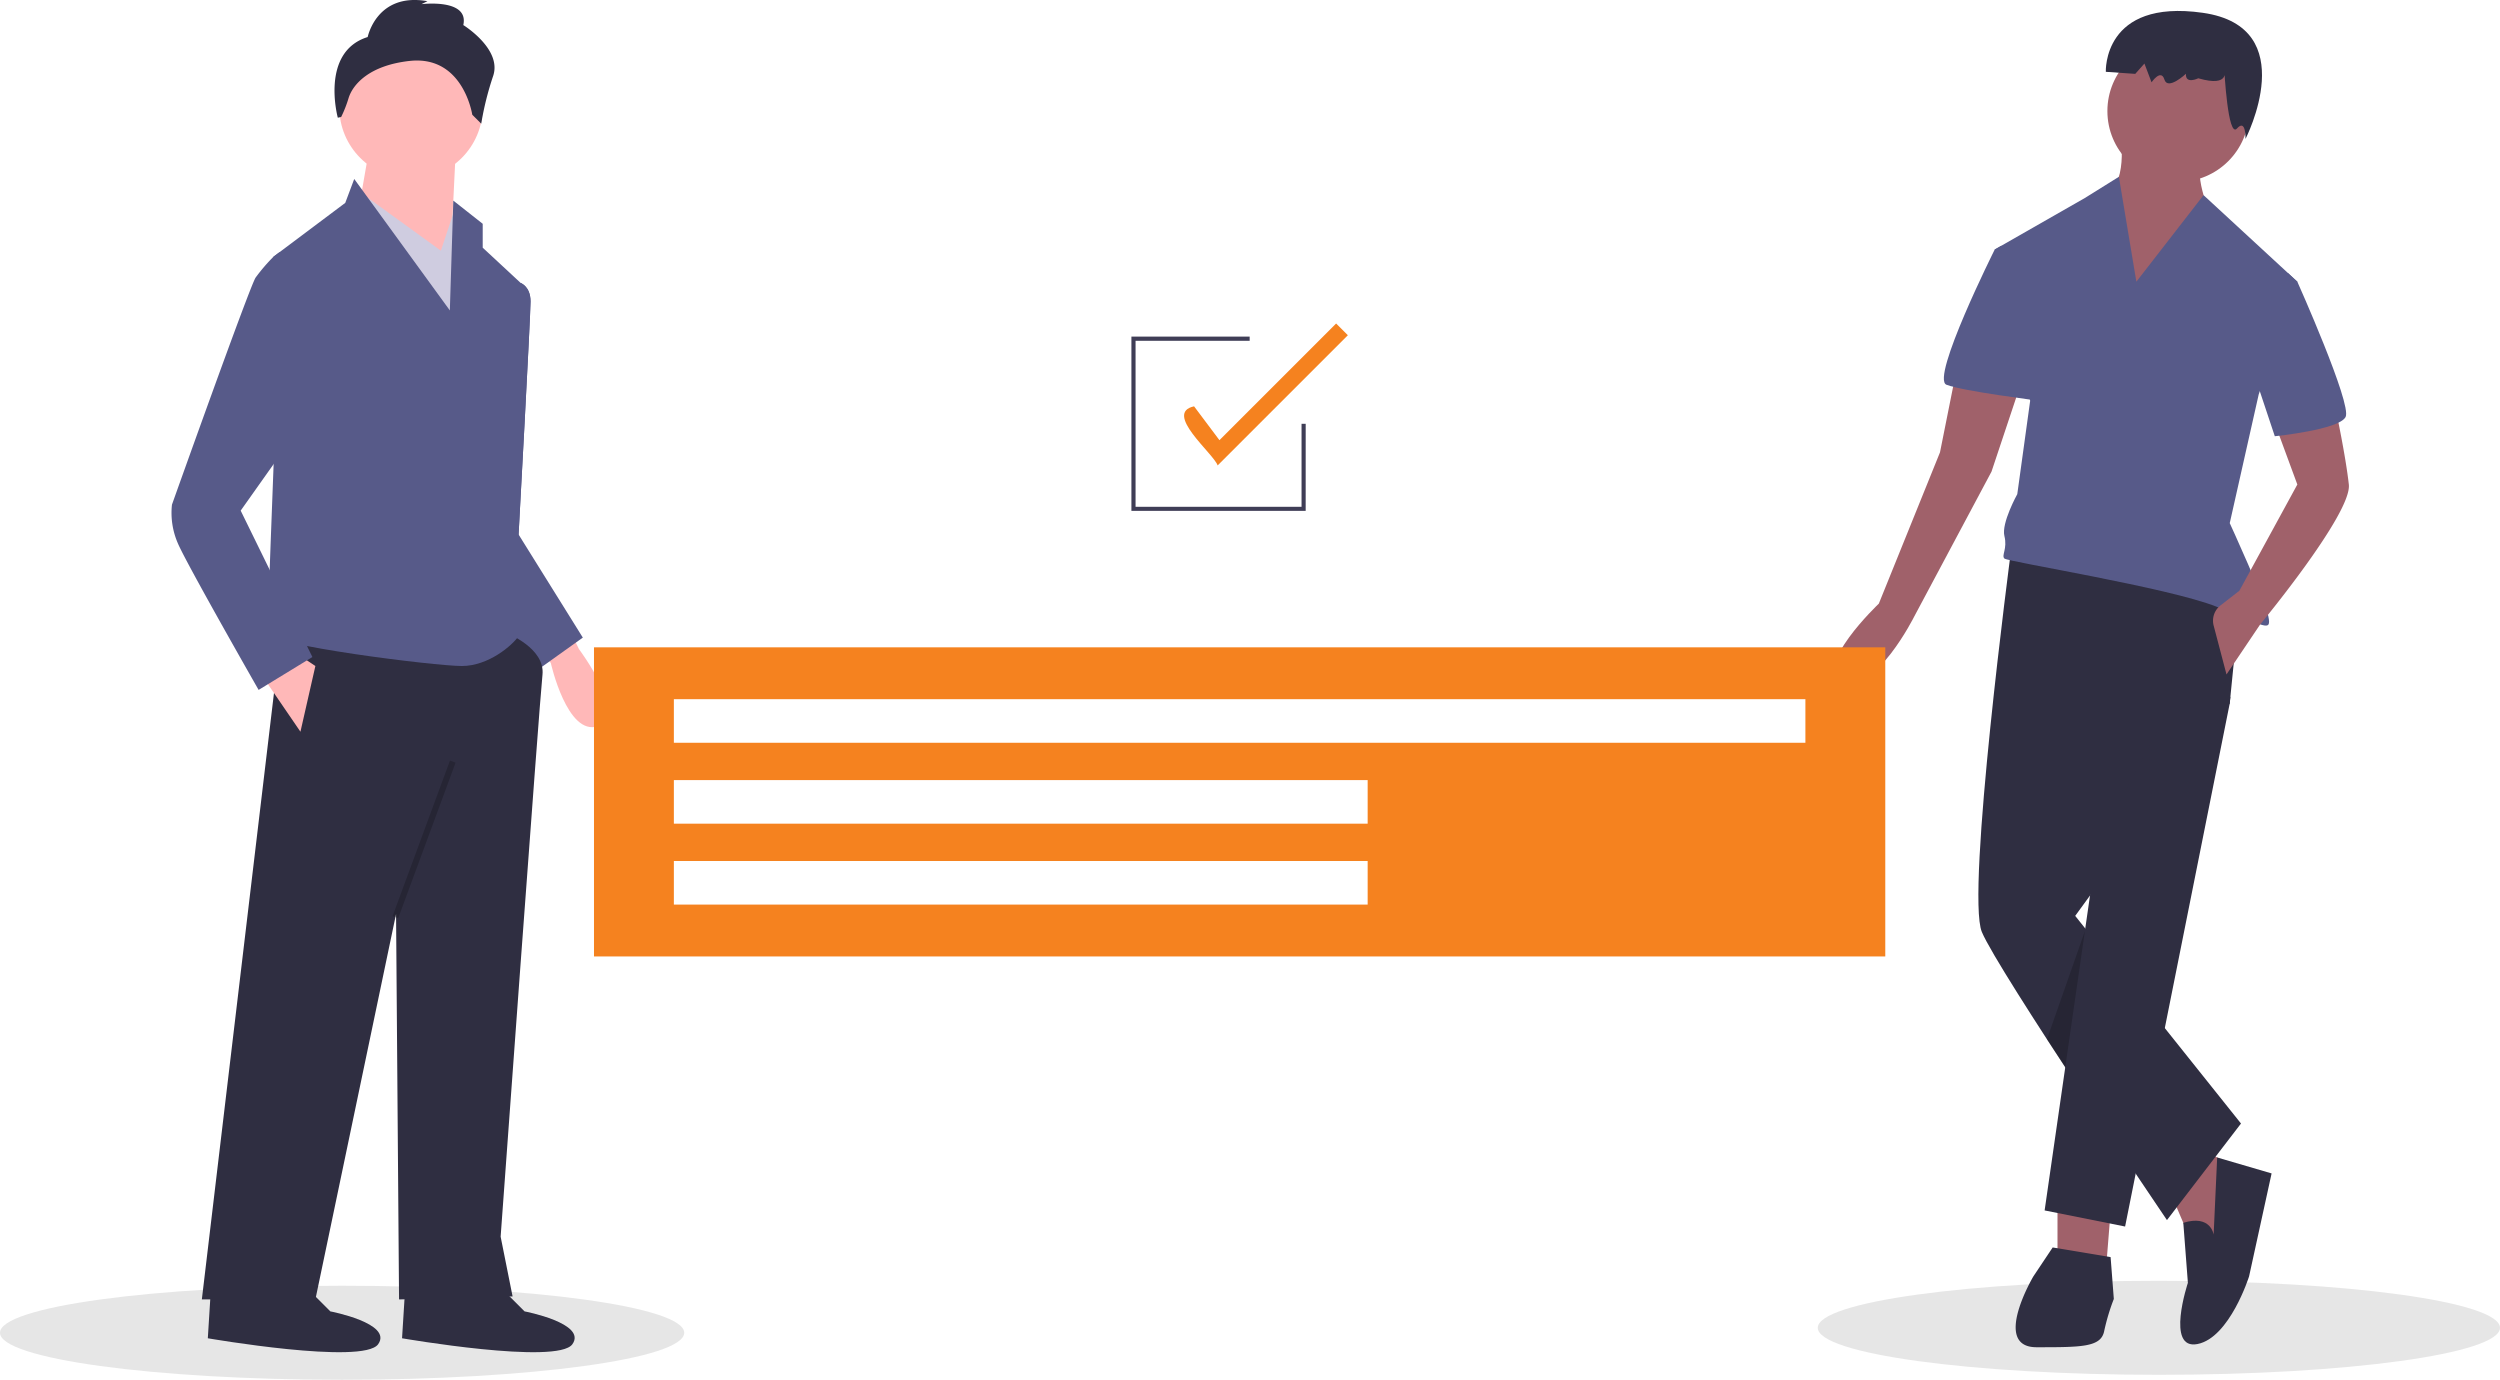 <svg xmlns="http://www.w3.org/2000/svg" width="539.205" height="297.593" viewBox="0 0 539.205 297.593"><defs><style>.a{fill:#e6e6e6;}.b{fill:#ffb8b8;}.c{fill:#575a89;}.d{fill:#2f2e41;}.e{fill:#cfcce0;}.f{opacity:0.2;}.g{fill:#a0616a;}.h{fill:#f5821f;}.i{fill:#3f3d56;}</style></defs><g transform="translate(0 0)"><ellipse class="a" cx="73.573" cy="10.141" rx="73.573" ry="10.141" transform="translate(392.06 276.241)"/><ellipse class="a" cx="73.787" cy="10.141" rx="73.787" ry="10.141" transform="translate(0 277.311)"/><path class="b" d="M356.317,429.179l1.9,3.922s10.773,14.378,4.118,16.63-10.187-13.637-10.187-13.637l-1.76-2.224Z" transform="translate(-233.351 -293.109)"/><path class="c" d="M332.406,307.188l1.771-.749s2.1.749,2.1,3.971-2.578,50.266-2.578,50.266l5.156,25.778-7.089,1.289L320.806,363.9Z" transform="translate(-221.85 -245.389)"/><path class="c" d="M332.406,307.188l1.771-.749s2.1.749,2.1,3.971-2.578,50.266-2.578,50.266l13.855,22.233-9.022,6.444L320.806,363.9Z" transform="translate(-221.85 -245.389)"/><path class="d" d="M295.864,428.331s8.378,3.222,7.733,9.022-9.022,121.155-9.022,121.155l2.578,12.889-24.489.644-.644-83.133-17.4,83.133H230.131l17.4-146.288Z" transform="translate(-186.597 -291.777)"/><path class="d" d="M321.4,659.822l5.8,5.8s13.533,2.578,10.311,7.089-36.733-1.289-36.733-1.289l.644-10.311Z" transform="translate(-214.062 -382.78)"/><path class="d" d="M252.861,659.822l5.8,5.8s13.533,2.578,10.311,7.089-36.733-1.289-36.733-1.289l.644-10.311Z" transform="translate(-187.416 -382.78)"/><circle class="b" cx="15.467" cy="15.467" r="15.467" transform="translate(73.179 7.667)"/><path class="b" d="M147.319,52.609,146.03,79.031l-19.977-11.6,2.577-14.822Z" transform="translate(-49.008 -20.454)"/><path class="e" d="M125,66.316l18.688,13.533,3.222-9.667,5.8,15.467-3.222,27.711Z" transform="translate(-48.598 -25.783)"/><path class="c" d="M272.015,269.708l20.622,28.355.747-23.687,6.342,5v5.155l9.022,8.378-3.222,32.222-.644,38.022s3.867,3.222,2.578,5.156-6.444,6.444-12.245,6.444-41.889-4.511-41.889-7.089,1.289-36.089,1.289-36.089V286.463l15.467-11.6Z" transform="translate(-195.615 -231.108)"/><path class="b" d="M92.313,235.308l8.378,12.244,3.222-14.178-3.867-2.577Z" transform="translate(-35.89 -89.731)"/><rect class="f" width="35.771" height="1.289" transform="matrix(0.346, -0.938, 0.938, 0.346, 84.673, 197.599)"/><path class="d" d="M284.1,214.543s1.933-9.667,12.889-7.733l-1.289.644s10.311-1.289,9.022,4.511c0,0,8.378,5.156,6.444,10.955a65.572,65.572,0,0,0-2.578,10.311l-1.933-1.933s-1.933-12.889-13.533-11.6c-8.7.967-12.244,5.075-13.151,8.035a26.151,26.151,0,0,1-1.592,4.05l-.724.159S273.786,217.766,284.1,214.543Z" transform="translate(-204.796 -206.555)"/><path class="c" d="M248.525,295.894l-5.867-.272-1.222.917a38.576,38.576,0,0,0-3.867,4.511c-1.289,1.933-18.044,48.977-18.044,48.977a16.421,16.421,0,0,0,1.289,8.378c1.933,4.511,17.4,31.578,17.4,31.578l11.6-7.089-15.467-31.578L245.3,335.849Z" transform="translate(-182.436 -241.183)"/><path class="g" d="M726.044,420.319v17.358h10.415l1.389-17.358Z" transform="translate(-282.278 -163.415)"/><path class="g" d="M766.372,415.84l4.165,9.721,6.943,2.777,1.389-19.441-5.555-2.777Z" transform="translate(-297.957 -157.895)"/><path class="d" d="M935.459,631.631s-.589-4.383-6.543-2.539l.989,12.953s-4.86,14.581,2.083,13.192S943.1,640.657,943.1,640.657l4.86-22.218L936.22,615Z" transform="translate(-458.017 -365.354)"/><path class="d" d="M864.026,401.382s-9.721,73.6-6.249,81.93S897.7,545.454,897.7,545.454l15.969-20.83-35.758-44.784,33.328-45.825,2.777-27.773Z" transform="translate(-430.327 -282.301)"/><path class="d" d="M752.4,237.994l9.166,4.851-.14,1.4L738.858,357.071,721.5,353.6l11.457-79.5Z" transform="translate(-280.511 -92.53)"/><path class="d" d="M878.169,646.754,874,653s-9.026,15.275.694,15.275,13.886,0,14.581-3.472a45.748,45.748,0,0,1,2.083-6.943l-.694-9.026Z" transform="translate(-435.444 -377.699)"/><circle class="g" cx="15.275" cy="15.275" r="15.275" transform="translate(454.528 8.683)"/><path class="g" d="M903.423,253.7s2.083,11.8-4.166,13.886,7.638,29.856,7.638,29.856l15.969-26.384s-4.166-9.026-1.389-13.192Z" transform="translate(-446.117 -224.886)"/><path class="c" d="M893.347,291.567l-3.769-22.626-7.34,4.574L862.8,284.623l7.638,32.634-2.777,20.135s-3.472,6.249-2.777,9.026-.694,4.166,0,4.86,35.411,6.249,45.825,10.415,11.8,5.555,11.109,2.083-8.332-20.135-8.332-20.135l6.249-27.773,8.332-24.3L907.836,272.9Z" transform="translate(-432.57 -230.81)"/><path class="g" d="M953.153,354.176l4.86,13.192-12.5,22.913-4.078,3.172a4.165,4.165,0,0,0-1.471,4.348l2.772,10.533L950,397.545s19.814-23.927,19.12-30.176-2.777-15.969-2.777-15.969Z" transform="translate(-462.519 -262.869)"/><path class="g" d="M832.515,337.767l-3.472,17.358-13.192,32.633s-14.581,13.886-7.638,16.664,15.275-13.886,15.275-13.886l16.664-31.245,6.249-18.747Z" transform="translate(-410.62 -257.569)"/><path class="c" d="M955.317,303.368l5.589-.5,2.049,1.891s11.8,26.384,10.415,29.162-15.275,4.166-15.275,4.166l-5.555-16.664Z" transform="translate(-467.461 -244)"/><path class="c" d="M860.678,294.78l-3.445-1.5-1.416.809s-13.886,27.773-10.415,29.162,20.135,3.472,20.135,3.472Z" transform="translate(-425.591 -240.271)"/><path class="f" d="M730.5,328.6l-4.233,29.371-3.94-6.052Z" transform="translate(-280.833 -127.755)"/><path class="d" d="M927.544,222.97s1.538,4.049-5.6,1.973c0,0-2.829,1.379-2.664-.975,0,0-3.9,3.669-4.641,1.252s-2.774.594-2.774.594l-1.538-4.049-1.977,2.227L902,223.55s-.716-15.817,20.925-12.728,9.2,27.2,9.2,27.2.137-4.475-1.84-2.248S927.544,222.97,927.544,222.97Z" transform="translate(-447.812 -208.059)"/><path class="h" d="M368.509,434.984v66.671H647.017V434.984Zm166.866,55.485H385.736v-9.4H535.375Zm0-17.451H385.736v-9.4H535.375Zm94.414-17.451H385.736v-9.4H629.789Z" transform="translate(-240.396 -295.366)"/><path class="i" d="M436.834,156.371H399.248V118.784h25.505v.9h-24.61v35.8h35.8v-17.9h.895Z" transform="translate(-155.223 -46.182)"/><path class="h" d="M583.979,351.32c-.869-2.565-11.761-11.283-5.086-12.748l5.473,7.3,25.165-25.164,2.531,2.531Z" transform="translate(-321.354 -250.935)"/></g></svg>